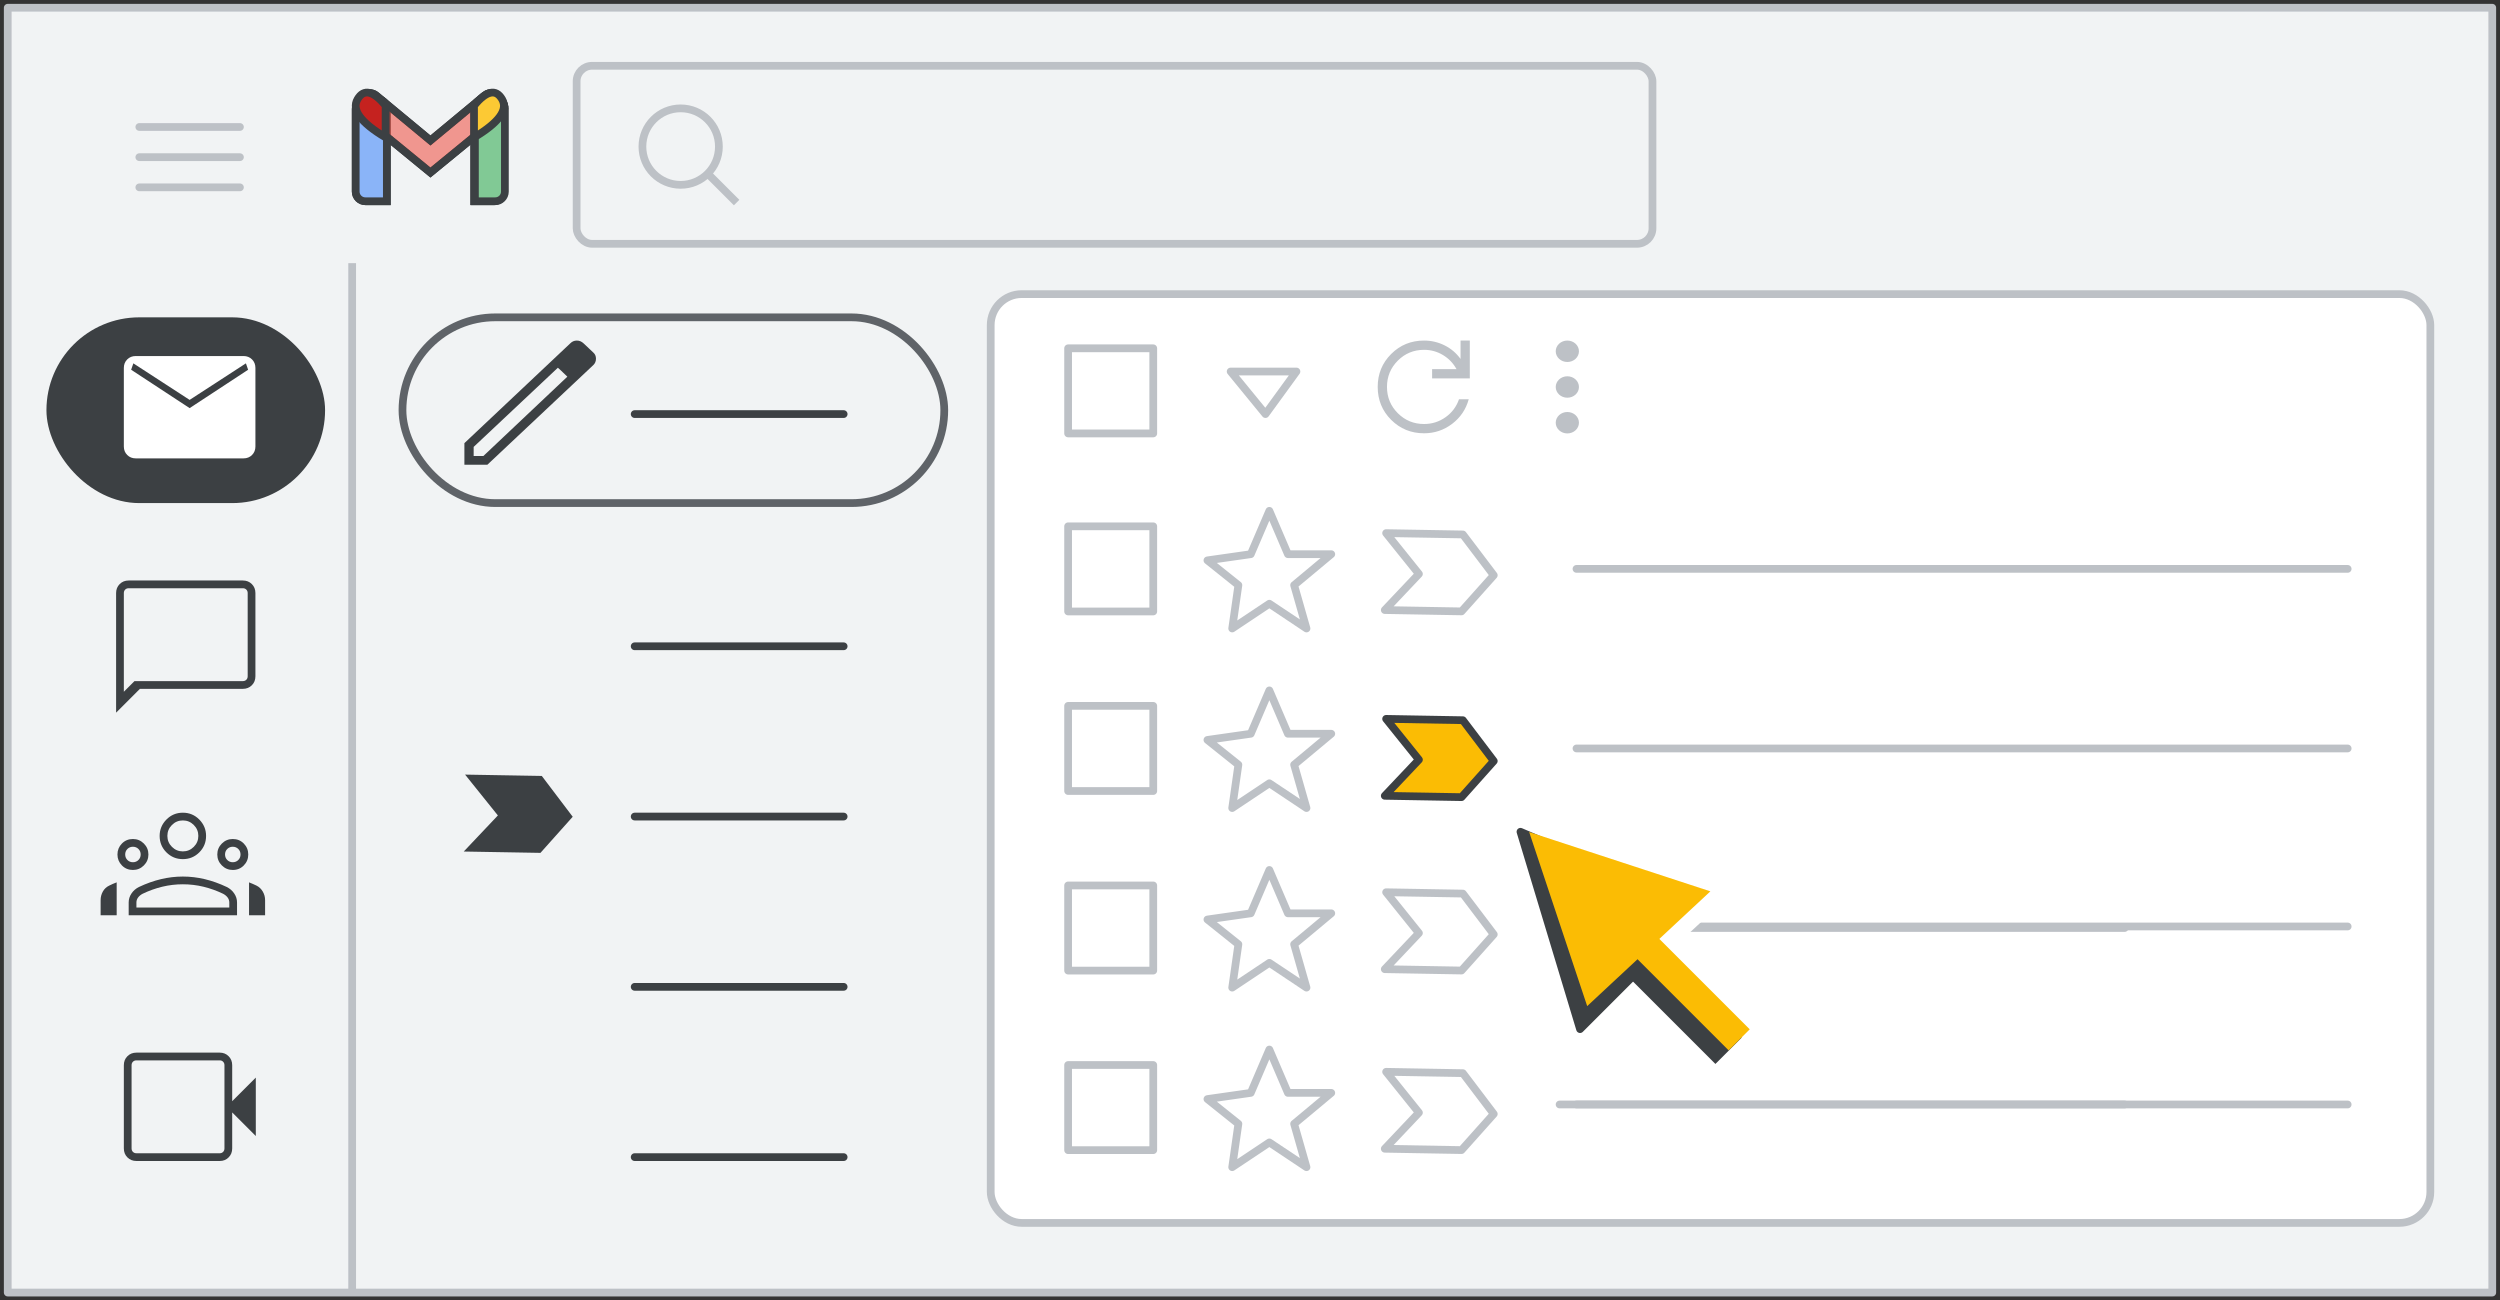 <?xml version="1.0" encoding="UTF-8"?>
<svg width="323px" height="168px" viewBox="0 0 323 168" version="1.1" xmlns="http://www.w3.org/2000/svg" xmlns:xlink="http://www.w3.org/1999/xlink">
    <rect x="0" y="0" width="323" height="168" fill="#333333" stroke="none"/>
    <title>gmail-inboxes-train-priority-inbox</title>
    <g id="gmail-inboxes-train-priority-inbox" stroke="none" stroke-width="1" fill="none" fill-rule="evenodd">
        <g id="Gmail/frame-left-nav-open-menu" transform="translate(1, 1)">
            <g id="Frames/desktop-light" fill="#F1F3F4" stroke="#BDC1C6" stroke-linejoin="round">
                <rect id="border-copy" x="0" y="0" width="321" height="166"></rect>
            </g>
            <rect id="Rectangle" stroke="#BDC1C6" fill="#FFFFFF" x="127" y="37" width="186" height="120" rx="4"></rect>
            <g id="Group-3" transform="translate(51, 40)">
                <g id="Group-2">
                    <rect id="Rectangle" stroke="#5F6368" x="0" y="0" width="70" height="24" rx="12"></rect>
                    <line x1="30" y1="12.5" x2="57" y2="12.5" id="Line-2" stroke="#3C4043" stroke-linecap="round"></line>
                </g>
                <g id="edit_BASELINE_P900_20dp" transform="translate(8, 3)" fill="#3C4043" fill-rule="nonzero">
                    <path d="M1.197,14.919 L2.448,14.919 L13.301,4.666 L12.702,4.076 L12.077,3.512 L1.197,13.74 L1.197,14.919 Z M0,16.047 L0,13.253 L13.681,0.359 C13.917,0.12 14.198,0 14.525,0 C14.851,0 15.141,0.12 15.395,0.359 L16.646,1.538 C16.882,1.743 17,2.012 17,2.346 C17,2.679 16.882,2.957 16.646,3.178 L2.965,16.047 L0,16.047 Z M15.803,2.333 L14.552,1.153 L15.803,2.333 Z M13.301,4.666 L12.702,4.076 L12.077,3.512 L12.077,3.486 L13.301,4.666 Z" id="Shape"></path>
                </g>
            </g>
            <line x1="44.5" y1="33.5" x2="44.5" y2="165.5" id="Line" stroke="#BDC1C6" stroke-linecap="square"></line>
            <g id="Group-2" transform="translate(81, 82)" stroke="#3C4043" stroke-linecap="round">
                <line x1="1.11022302e-16" y1="0.5" x2="27" y2="0.5" id="Line-2"></line>
            </g>
            <g id="Group-3" transform="translate(81, 104)" stroke="#3C4043" stroke-linecap="round">
                <line x1="1.11022302e-16" y1="0.5" x2="27" y2="0.5" id="Line-2"></line>
            </g>
            <g id="Group-4" transform="translate(81, 126)" stroke="#3C4043" stroke-linecap="round">
                <line x1="1.11022302e-16" y1="0.5" x2="27" y2="0.5" id="Line-2"></line>
            </g>
            <g id="Group-6" transform="translate(81, 148)" stroke="#3C4043" stroke-linecap="round">
                <line x1="1.11022302e-16" y1="0.5" x2="27" y2="0.5" id="Line-2"></line>
            </g>
            <g id="Group" transform="translate(137, 134.6)" stroke="#BDC1C6" stroke-linejoin="round">
                <g id="UI/line-dark-grey" transform="translate(63, 6.6)" stroke-linecap="round">
                    <line x1="0.5" y1="0.5" x2="73.5" y2="0.5" id="Line-5"></line>
                </g>
                <g id="UI/checkbox-light-grey" transform="translate(0, 2)">
                    <rect id="Rectangle" x="0" y="0" width="11" height="11"></rect>
                </g>
                <g id="Icons/star" transform="translate(18, 0)" stroke-linecap="round">
                    <polygon id="Path-4" points="5.6 5.6 8 0 10.4 5.6 16 5.6 11.2 9.6 12.8 15.2 8 12 3.2 15.2 4 9.6 0 6.4"></polygon>
                </g>
                <polygon id="Path" transform="translate(48, 7.971) rotate(1) translate(-48, -7.971) " points="41 3 45.329 8.202 41 12.941 50.915 12.941 55 8.202 50.915 3"></polygon>
            </g>
            <g id="Group" transform="translate(137, 111.4)" stroke="#BDC1C6" stroke-linejoin="round">
                <g id="UI/line-dark-grey" transform="translate(63, 7)" stroke-linecap="round">
                    <line x1="0.5" y1="0.5" x2="73.5" y2="0.5" id="Line-5"></line>
                </g>
                <g id="UI/checkbox-light-grey" transform="translate(0, 2)">
                    <rect id="Rectangle" x="0" y="0" width="11" height="11"></rect>
                </g>
                <g id="Icons/star" transform="translate(18, 0)" stroke-linecap="round">
                    <polygon id="Path-4" points="5.6 5.6 8 0 10.4 5.6 16 5.6 11.2 9.6 12.8 15.2 8 12 3.2 15.2 4 9.6 0 6.4"></polygon>
                </g>
                <polygon id="Path" transform="translate(48, 7.971) rotate(1) translate(-48, -7.971) " points="41 3 45.329 8.202 41 12.941 50.915 12.941 55 8.202 50.915 3"></polygon>
            </g>
            <g id="Group" transform="translate(58.914, 88.2)">
                <g id="UI/checkbox-light-grey" transform="translate(78.086, 2)" stroke="#BDC1C6" stroke-linejoin="round">
                    <rect id="Rectangle" x="0" y="0" width="11" height="11"></rect>
                </g>
                <g id="Icons/star" transform="translate(96.086, 0)" stroke="#BDC1C6" stroke-linecap="round" stroke-linejoin="round">
                    <polygon id="Path-4" points="5.6 5.6 8 0 10.4 5.6 16 5.6 11.2 9.6 12.8 15.2 8 12 3.2 15.2 4 9.6 0 6.4"></polygon>
                </g>
                <polygon id="Path" fill="#3C4043" transform="translate(7.086, 15.971) rotate(1) translate(-7.086, -15.971) " points="0.086 11 4.415 16.202 0.086 20.941 10 20.941 14.086 16.202 10 11"></polygon>
            </g>
            <g id="UI/line-dark-grey" transform="translate(202, 72)" stroke="#BDC1C6" stroke-linecap="round" stroke-linejoin="round">
                <line x1="0.682" y1="0.5" x2="100.318" y2="0.5" id="Line-5"></line>
            </g>
            <g id="UI/line-dark-grey" transform="translate(202, 95.2)" stroke="#BDC1C6" stroke-linecap="round" stroke-linejoin="round">
                <line x1="0.682" y1="0.5" x2="100.318" y2="0.5" id="Line-5"></line>
            </g>
            <g id="UI/line-dark-grey" transform="translate(202, 118.2)" stroke="#BDC1C6" stroke-linecap="round" stroke-linejoin="round">
                <line x1="0.682" y1="0.5" x2="100.318" y2="0.5" id="Line-5"></line>
            </g>
            <g id="UI/line-dark-grey" transform="translate(202, 141.2)" stroke="#BDC1C6" stroke-linecap="round" stroke-linejoin="round">
                <line x1="0.682" y1="0.5" x2="100.318" y2="0.5" id="Line-5"></line>
            </g>
            <g id="UI/checkbox-light-grey" transform="translate(137, 67)" stroke="#BDC1C6" stroke-linejoin="round">
                <rect id="Rectangle" x="0" y="0" width="11" height="11"></rect>
            </g>
            <g id="Icons/star" transform="translate(155, 65)" stroke="#BDC1C6" stroke-linecap="round" stroke-linejoin="round">
                <polygon id="Path-4" points="5.6 5.6 8 0 10.4 5.6 16 5.6 11.2 9.6 12.8 15.2 8 12 3.2 15.2 4 9.6 0 6.4"></polygon>
            </g>
            <polygon id="Path" stroke="#BDC1C6" stroke-linejoin="round" transform="translate(185, 72.971) rotate(1) translate(-185, -72.971) " points="178 68 182.329 73.202 178 77.941 187.915 77.941 192 73.202 187.915 68"></polygon>
            <polygon id="Path" stroke="#3C4043" fill="#FBBC04" stroke-linejoin="round" transform="translate(185, 96.971) rotate(1) translate(-185, -96.971) " points="178 92 182.329 97.202 178 101.941 187.915 101.941 192 97.202 187.915 92"></polygon>
            <g id="UI/checkbox-light-grey" transform="translate(137, 44)" stroke="#BDC1C6" stroke-linejoin="round">
                <rect id="Rectangle" x="0" y="0" width="11" height="11"></rect>
            </g>
            <g id="Icons/arrow-expand-sm" transform="translate(158, 47)" stroke="#BDC1C6" stroke-linecap="round" stroke-linejoin="round">
                <polygon id="Path-4" points="0 0 8.5 0 4.5 5.5"></polygon>
            </g>
            <g id="Icons/menu-more-light-grey" transform="translate(200, 43)" fill="#BDC1C6">
                <ellipse id="Oval" cx="1.5" cy="1.385" rx="1.5" ry="1.385"></ellipse>
                <ellipse id="Oval" cx="1.5" cy="6" rx="1.5" ry="1.385"></ellipse>
                <ellipse id="Oval" cx="1.5" cy="10.615" rx="1.5" ry="1.385"></ellipse>
            </g>
            <g id="refresh_BASELINE_NV200_24dp" transform="translate(177, 43)" fill="#BDC1C6" fill-rule="nonzero">
                <path d="M5.99,11.98 C4.313,11.98 2.895,11.401 1.737,10.243 C0.579,9.085 0,7.667 0,5.99 C0,4.313 0.579,2.895 1.737,1.737 C2.895,0.579 4.313,0 5.99,0 C6.922,0 7.804,0.206 8.635,0.619 C9.467,1.032 10.156,1.617 10.702,2.376 L10.702,0 L11.9,0 L11.9,4.892 L7.028,4.892 L7.028,3.694 L10.183,3.694 C9.757,2.922 9.171,2.313 8.426,1.867 C7.68,1.421 6.868,1.198 5.99,1.198 C4.659,1.198 3.527,1.664 2.596,2.596 C1.664,3.527 1.198,4.659 1.198,5.99 C1.198,7.321 1.664,8.452 2.596,9.384 C3.527,10.316 4.659,10.782 5.99,10.782 C7.015,10.782 7.94,10.489 8.765,9.903 C9.591,9.318 10.17,8.546 10.502,7.587 L11.76,7.587 C11.401,8.892 10.685,9.95 9.614,10.762 C8.542,11.574 7.334,11.98 5.99,11.98 Z" id="Path"></path>
            </g>
            <g id="Gmail/left-nav-mail" transform="translate(5, 40)">
                <g id="videocam_BASELINE_P900_24dp-(3)" transform="translate(10, 95)" fill="#3C4043" fill-rule="nonzero">
                    <path d="M1.625,14 C1.158,14 0.771,13.846 0.463,13.537 C0.154,13.229 4.4408921e-16,12.842 4.4408921e-16,12.375 L4.4408921e-16,1.625 C4.4408921e-16,1.158 0.154,0.771 0.463,0.463 C0.771,0.154 1.158,0 1.625,0 L12.4,0 C12.85,0 13.229,0.154 13.537,0.463 C13.846,0.771 14,1.158 14,1.625 L14,6.275 L17.05,3.225 L17.05,10.775 L14,7.725 L14,12.375 C14,12.842 13.846,13.229 13.537,13.537 C13.229,13.846 12.85,14 12.4,14 L1.625,14 Z M1.625,13 L12.4,13 C12.567,13 12.708,12.942 12.825,12.825 C12.942,12.708 13,12.558 13,12.375 L13,1.625 C13,1.442 12.942,1.292 12.825,1.175 C12.708,1.058 12.567,1 12.4,1 L1.625,1 C1.442,1 1.292,1.058 1.175,1.175 C1.058,1.292 1,1.442 1,1.625 L1,12.375 C1,12.558 1.058,12.708 1.175,12.825 C1.292,12.942 1.442,13 1.625,13 Z M1,13 C1,13 1,12.942 1,12.825 C1,12.708 1,12.558 1,12.375 L1,1.625 C1,1.442 1,1.292 1,1.175 C1,1.058 1,1 1,1 C1,1 1,1.058 1,1.175 C1,1.292 1,1.442 1,1.625 L1,12.375 C1,12.558 1,12.708 1,12.825 C1,12.942 1,13 1,13 Z" id="Shape"></path>
                </g>
                <g id="gmail_groups_BASELINE_P900_24dp" transform="translate(7, 64)" fill="#3C4043" fill-rule="nonzero">
                    <path d="M10.625,6 C9.792,6 9.083,5.708 8.5,5.125 C7.917,4.542 7.625,3.833 7.625,3 C7.625,2.183 7.917,1.479 8.5,0.887 C9.083,0.296 9.792,0 10.625,0 C11.458,0 12.167,0.296 12.75,0.887 C13.333,1.479 13.625,2.183 13.625,3 C13.625,3.833 13.333,4.542 12.75,5.125 C12.167,5.708 11.458,6 10.625,6 Z M3.625,13.25 L3.625,11.6 C3.625,11.183 3.746,10.796 3.987,10.438 C4.229,10.079 4.55,9.8 4.95,9.6 C5.9,9.15 6.846,8.812 7.787,8.588 C8.729,8.363 9.675,8.25 10.625,8.25 C11.575,8.25 12.521,8.363 13.463,8.588 C14.404,8.812 15.35,9.15 16.3,9.6 C16.7,9.8 17.021,10.079 17.262,10.438 C17.504,10.796 17.625,11.183 17.625,11.6 L17.625,13.25 L3.625,13.25 Z M10.625,5 C11.175,5 11.646,4.804 12.037,4.412 C12.429,4.021 12.625,3.55 12.625,3 C12.625,2.45 12.429,1.979 12.037,1.587 C11.646,1.196 11.175,1 10.625,1 C10.075,1 9.604,1.196 9.213,1.587 C8.821,1.979 8.625,2.45 8.625,3 C8.625,3.55 8.821,4.021 9.213,4.412 C9.604,4.804 10.075,5 10.625,5 Z M4.625,12.25 L16.625,12.25 L16.625,11.6 C16.625,11.367 16.554,11.154 16.413,10.963 C16.271,10.771 16.075,10.608 15.825,10.475 C14.992,10.075 14.142,9.771 13.275,9.562 C12.408,9.354 11.525,9.25 10.625,9.25 C9.725,9.25 8.842,9.354 7.975,9.562 C7.108,9.771 6.258,10.075 5.425,10.475 C5.175,10.608 4.979,10.771 4.838,10.963 C4.696,11.154 4.625,11.367 4.625,11.6 L4.625,12.25 Z M0,13.25 L2.075,13.25 L2.075,9 C1.892,9.067 1.725,9.133 1.575,9.2 C1.425,9.267 1.267,9.342 1.1,9.425 C0.75,9.592 0.479,9.846 0.287,10.188 C0.096,10.529 0,10.9 0,11.3 L0,13.25 Z M19.175,13.25 L21.25,13.25 L21.25,11.3 C21.25,10.9 21.15,10.529 20.95,10.188 C20.75,9.846 20.483,9.592 20.15,9.425 C19.983,9.342 19.821,9.267 19.663,9.2 C19.504,9.133 19.342,9.067 19.175,9 L19.175,13.25 Z M4.175,6.4 C4.458,6.4 4.696,6.304 4.888,6.112 C5.079,5.921 5.175,5.683 5.175,5.4 C5.175,5.117 5.079,4.879 4.888,4.688 C4.696,4.496 4.458,4.4 4.175,4.4 C3.892,4.4 3.654,4.496 3.462,4.688 C3.271,4.879 3.175,5.117 3.175,5.4 C3.175,5.683 3.271,5.921 3.462,6.112 C3.654,6.304 3.892,6.4 4.175,6.4 Z M4.175,7.4 C3.608,7.4 3.133,7.204 2.75,6.812 C2.367,6.421 2.175,5.95 2.175,5.4 C2.175,4.85 2.367,4.379 2.75,3.987 C3.133,3.596 3.608,3.4 4.175,3.4 C4.725,3.4 5.196,3.596 5.588,3.987 C5.979,4.379 6.175,4.85 6.175,5.4 C6.175,5.95 5.979,6.421 5.588,6.812 C5.196,7.204 4.725,7.4 4.175,7.4 Z M17.075,6.4 C17.358,6.4 17.596,6.304 17.788,6.112 C17.979,5.921 18.075,5.683 18.075,5.4 C18.075,5.117 17.979,4.879 17.788,4.688 C17.596,4.496 17.358,4.4 17.075,4.4 C16.792,4.4 16.554,4.496 16.363,4.688 C16.171,4.879 16.075,5.117 16.075,5.4 C16.075,5.683 16.171,5.921 16.363,6.112 C16.554,6.304 16.792,6.4 17.075,6.4 Z M17.075,7.4 C16.525,7.4 16.054,7.204 15.662,6.812 C15.271,6.421 15.075,5.95 15.075,5.4 C15.075,4.85 15.271,4.379 15.662,3.987 C16.054,3.596 16.525,3.4 17.075,3.4 C17.642,3.4 18.117,3.596 18.5,3.987 C18.883,4.379 19.075,4.85 19.075,5.4 C19.075,5.95 18.883,6.421 18.5,6.812 C18.117,7.204 17.642,7.4 17.075,7.4 Z" id="Shape"></path>
                </g>
                <g id="chat_bubble_BASELINE_P900_24dp" transform="translate(9, 34)" fill="#3C4043" fill-rule="nonzero">
                    <path d="M0,17.075 L0,1.625 C0,1.158 0.154,0.771 0.463,0.463 C0.771,0.154 1.158,0 1.625,0 L16.375,0 C16.842,0 17.229,0.154 17.538,0.463 C17.846,0.771 18,1.158 18,1.625 L18,12.375 C18,12.842 17.846,13.229 17.538,13.537 C17.229,13.846 16.842,14 16.375,14 L3.075,14 L0,17.075 Z M2.375,13 L16.375,13 C16.558,13 16.708,12.942 16.825,12.825 C16.942,12.708 17,12.558 17,12.375 L17,1.625 C17,1.442 16.942,1.292 16.825,1.175 C16.708,1.058 16.558,1 16.375,1 L1.625,1 C1.442,1 1.292,1.058 1.175,1.175 C1.058,1.292 1,1.442 1,1.625 L1,14.375 L2.375,13 Z M1,13 L1,1.625 C1,1.442 1,1.292 1,1.175 C1,1.058 1,1 1,1 C1,1 1,1.058 1,1.175 C1,1.292 1,1.442 1,1.625 L1,12.375 C1,12.558 1,12.708 1,12.825 C1,12.942 1,13 1,13 Z" id="Shape"></path>
                </g>
                <g id="Group-3">
                    <rect id="Rectangle" fill="#3C4043" x="0" y="0" width="36" height="24" rx="12"></rect>
                    <g id="mail_BASELINE_P900_24dp-(3)" transform="translate(10, 5)" fill="#FFFFFF" fill-rule="nonzero">
                        <path d="M1.535,13.222 C1.094,13.222 0.728,13.077 0.437,12.785 C0.146,12.494 0,12.128 0,11.688 L0,1.535 C0,1.094 0.146,0.728 0.437,0.437 C0.728,0.146 1.094,0 1.535,0 L15.465,0 C15.906,0 16.272,0.146 16.563,0.437 C16.854,0.728 17,1.094 17,1.535 L17,11.688 C17,12.128 16.854,12.494 16.563,12.785 C16.272,13.077 15.906,13.222 15.465,13.222 L1.535,13.222 Z M8.5,6.729 L0.944,1.771 L0.944,11.688 C0.944,11.861 1,12.002 1.11,12.113 C1.22,12.223 1.362,12.278 1.535,12.278 L15.465,12.278 C15.638,12.278 15.78,12.223 15.89,12.113 C16,12.002 16.056,11.861 16.056,11.688 L16.056,1.771 L8.5,6.729 Z M8.5,5.667 L15.772,0.944 L1.228,0.944 L8.5,5.667 Z M16.056,1.771 L15.772,0.944 L1.228,0.944 L0.944,1.771 L0.944,11.688 C0.944,11.861 1,12.002 1.11,12.113 C1.22,12.223 1.362,12.278 1.535,12.278 L15.465,12.278 C15.638,12.278 15.78,12.223 15.89,12.113 C16,12.002 16.056,11.861 16.056,11.688 L16.056,1.771 Z" id="Shape"></path>
                    </g>
                </g>
            </g>
            <g id="Group-4" transform="translate(44, 10)">
                <g id="Logos/gmail" transform="translate(0.957, 0.957)">
                    <g id="Group-6" transform="translate(-0, -0)">
                        <g id="Group" fill="#FFFFFF">
                            <path d="M1.244,0.858 L2.779,0.858 C3.466,0.858 4.023,1.415 4.023,2.102 L4.023,14.043 L4.023,14.043 L1.244,14.043 C0.557,14.043 9.99219893e-16,13.486 0,12.799 L0,2.102 C-8.41179808e-17,1.415 0.557,0.858 1.244,0.858 Z" id="Rectangle" stroke="#3C4043"></path>
                            <path d="M16.531,0.858 L17.905,0.858 C18.592,0.858 19.149,1.415 19.149,2.102 L19.149,12.799 C19.149,13.486 18.592,14.043 17.905,14.043 L15.287,14.043 L15.287,14.043 L15.287,2.102 C15.287,1.415 15.844,0.858 16.531,0.858 Z" id="Rectangle" stroke="#3C4043"></path>
                            <path d="M16.71,0.344 C17.249,-0.082 18.031,0.009 18.457,0.548 L18.935,1.152 C19.355,1.684 19.272,2.455 18.747,2.885 L9.655,10.335 L0.563,2.885 C0.038,2.455 -0.046,1.684 0.375,1.152 L0.853,0.548 C1.279,0.009 2.061,-0.082 2.6,0.344 L2.622,0.362 L9.655,6.193 L16.687,0.362 C16.691,0.359 16.695,0.356 16.699,0.353 Z" id="Combined-Shape" stroke="#3C4043" fill-opacity="0.54"></path>
                            <path d="M15.287,5.802 L15.287,1.682 C16.896,-0.24 18.103,-0.515 18.908,0.858 C19.712,2.232 18.505,3.88 15.287,5.802 Z" id="Path-4"></path>
                            <path d="M0,5.802 L0,1.682 C1.609,-0.24 2.816,-0.515 3.621,0.858 C4.425,2.232 3.218,3.88 0,5.802 Z" id="Path-4" transform="translate(1.931, 2.901) scale(-1, 1) translate(-1.931, -2.901) "></path>
                        </g>
                        <g id="Group" stroke="#3C4043">
                            <path d="M1.244,0.858 L2.779,0.858 C3.466,0.858 4.023,1.415 4.023,2.102 L4.023,14.043 L4.023,14.043 L1.244,14.043 C0.557,14.043 -1.37926624e-16,13.486 0,12.799 L0,2.102 C-8.41179808e-17,1.415 0.557,0.858 1.244,0.858 Z" id="Rectangle" fill="#8AB4F8"></path>
                            <path d="M16.646,0.858 L18.03,0.858 C18.717,0.858 19.274,1.415 19.274,2.102 L19.274,12.799 C19.274,13.486 18.717,14.043 18.03,14.043 L15.402,14.043 L15.402,14.043 L15.402,2.102 C15.402,1.415 15.959,0.858 16.646,0.858 Z" id="Rectangle" fill="#81C995"></path>
                            <path d="M16.71,0.344 C17.249,-0.082 18.031,0.009 18.457,0.548 L18.935,1.152 C19.355,1.684 19.272,2.455 18.747,2.885 L9.655,10.335 L0.563,2.885 C0.038,2.455 -0.046,1.684 0.375,1.152 L0.853,0.548 C1.279,0.009 2.061,-0.082 2.6,0.344 C2.607,0.35 2.615,0.356 2.622,0.362 L9.654,6.193 L16.687,0.362 Z" id="Combined-Shape" fill-opacity="0.54" fill="#EA4335"></path>
                            <path d="M15.287,5.802 L15.287,1.682 C16.896,-0.24 18.103,-0.515 18.908,0.858 C19.712,2.232 18.505,3.88 15.287,5.802 Z" id="Path-4" fill="#FCC934"></path>
                            <path d="M0,5.802 L0,1.682 C1.609,-0.24 2.816,-0.515 3.621,0.858 C4.425,2.232 3.218,3.88 0,5.802 Z" id="Path-4" fill="#C5221F" transform="translate(1.931, 2.901) scale(-1, 1) translate(-1.931, -2.901) "></path>
                        </g>
                    </g>
                </g>
            </g>
        </g>
        <g id="UI/arrow" transform="translate(183.889, 95.389)" fill-rule="nonzero">
            <g id="Group-5" fill="#FFFFFF" transform="translate(0.522, 0.522)">
                <g id="Group" transform="translate(25.067, 25.067) rotate(-45) translate(-25.067, -25.067) translate(10.97, 3.713)">
                    <g id="Group-3" transform="translate(-0, 0)">
                        <polygon id="Triangle" stroke="#FFFFFF" stroke-linejoin="round" points="14.385 0 23.716 24.442 17.884 19.146 13.996 28.108 0 28.108"></polygon>
                        <polygon id="Triangle" points="14.973 0.568 28.192 27.54 3.598 26.616"></polygon>
                    </g>
                    <g id="Group-2" transform="translate(8.695, 26.107)">
                        <polygon id="Rectangle" points="0.621 0.102 10.011 0 10.54 16.6 1.09605772e-13 16.6"></polygon>
                    </g>
                </g>
            </g>
            <g id="Group-5-2" transform="translate(3.374, 3.374)">
                <g id="Group-5" transform="translate(0.281, 0.281)">
                    <g id="Group" transform="translate(22.456, 22.456) rotate(-45) translate(-22.456, -22.456) translate(10.208, 2.946)">
                        <polygon id="Triangle" stroke="#3C4043" fill="#3C4043" stroke-linejoin="round" points="12.587 0 20.752 20.412 15.649 15.989 12.247 23.474 0 23.474"></polygon>
                        <g id="Group-2" transform="translate(9.185, 21.013)">
                            <polygon id="Rectangle" fill="#3C4043" points="2.36899859e-11 1.821 4.286 1.731 4.811 18.007 -1.5041388e-12 18.007"></polygon>
                            <rect id="Rectangle" fill="#FBBC04" x="2.45" y="1.09391913e-13" width="3.849" height="17.98"></rect>
                        </g>
                        <polygon id="Triangle" fill="#FBBC04" points="13.359 0.817 24.494 22.793 2.756 22.022"></polygon>
                    </g>
                </g>
            </g>
        </g>
        <g id="UI/menu-dark-grey" transform="translate(18, 16)" stroke="#BDC1C6" stroke-linecap="round" stroke-linejoin="round">
            <line x1="1.40946282e-16" y1="0.406" x2="13" y2="0.406" id="Line"></line>
            <line x1="1.40946282e-16" y1="4.306" x2="13" y2="4.306" id="Line"></line>
            <line x1="1.40946282e-16" y1="8.206" x2="13" y2="8.206" id="Line"></line>
        </g>
        <g id="Group-4" transform="translate(74, 8)" stroke="#BDC1C6">
            <rect id="Rectangle" x="0.5" y="0.5" width="139" height="23" rx="2"></rect>
            <g id="Group" transform="translate(9, 6)">
                <circle id="Oval" cx="4.941" cy="4.941" r="4.941"></circle>
                <line x1="8.824" y1="8.824" x2="11.818" y2="11.818" id="Line-6" stroke-linecap="square"></line>
            </g>
        </g>
    </g>
</svg>